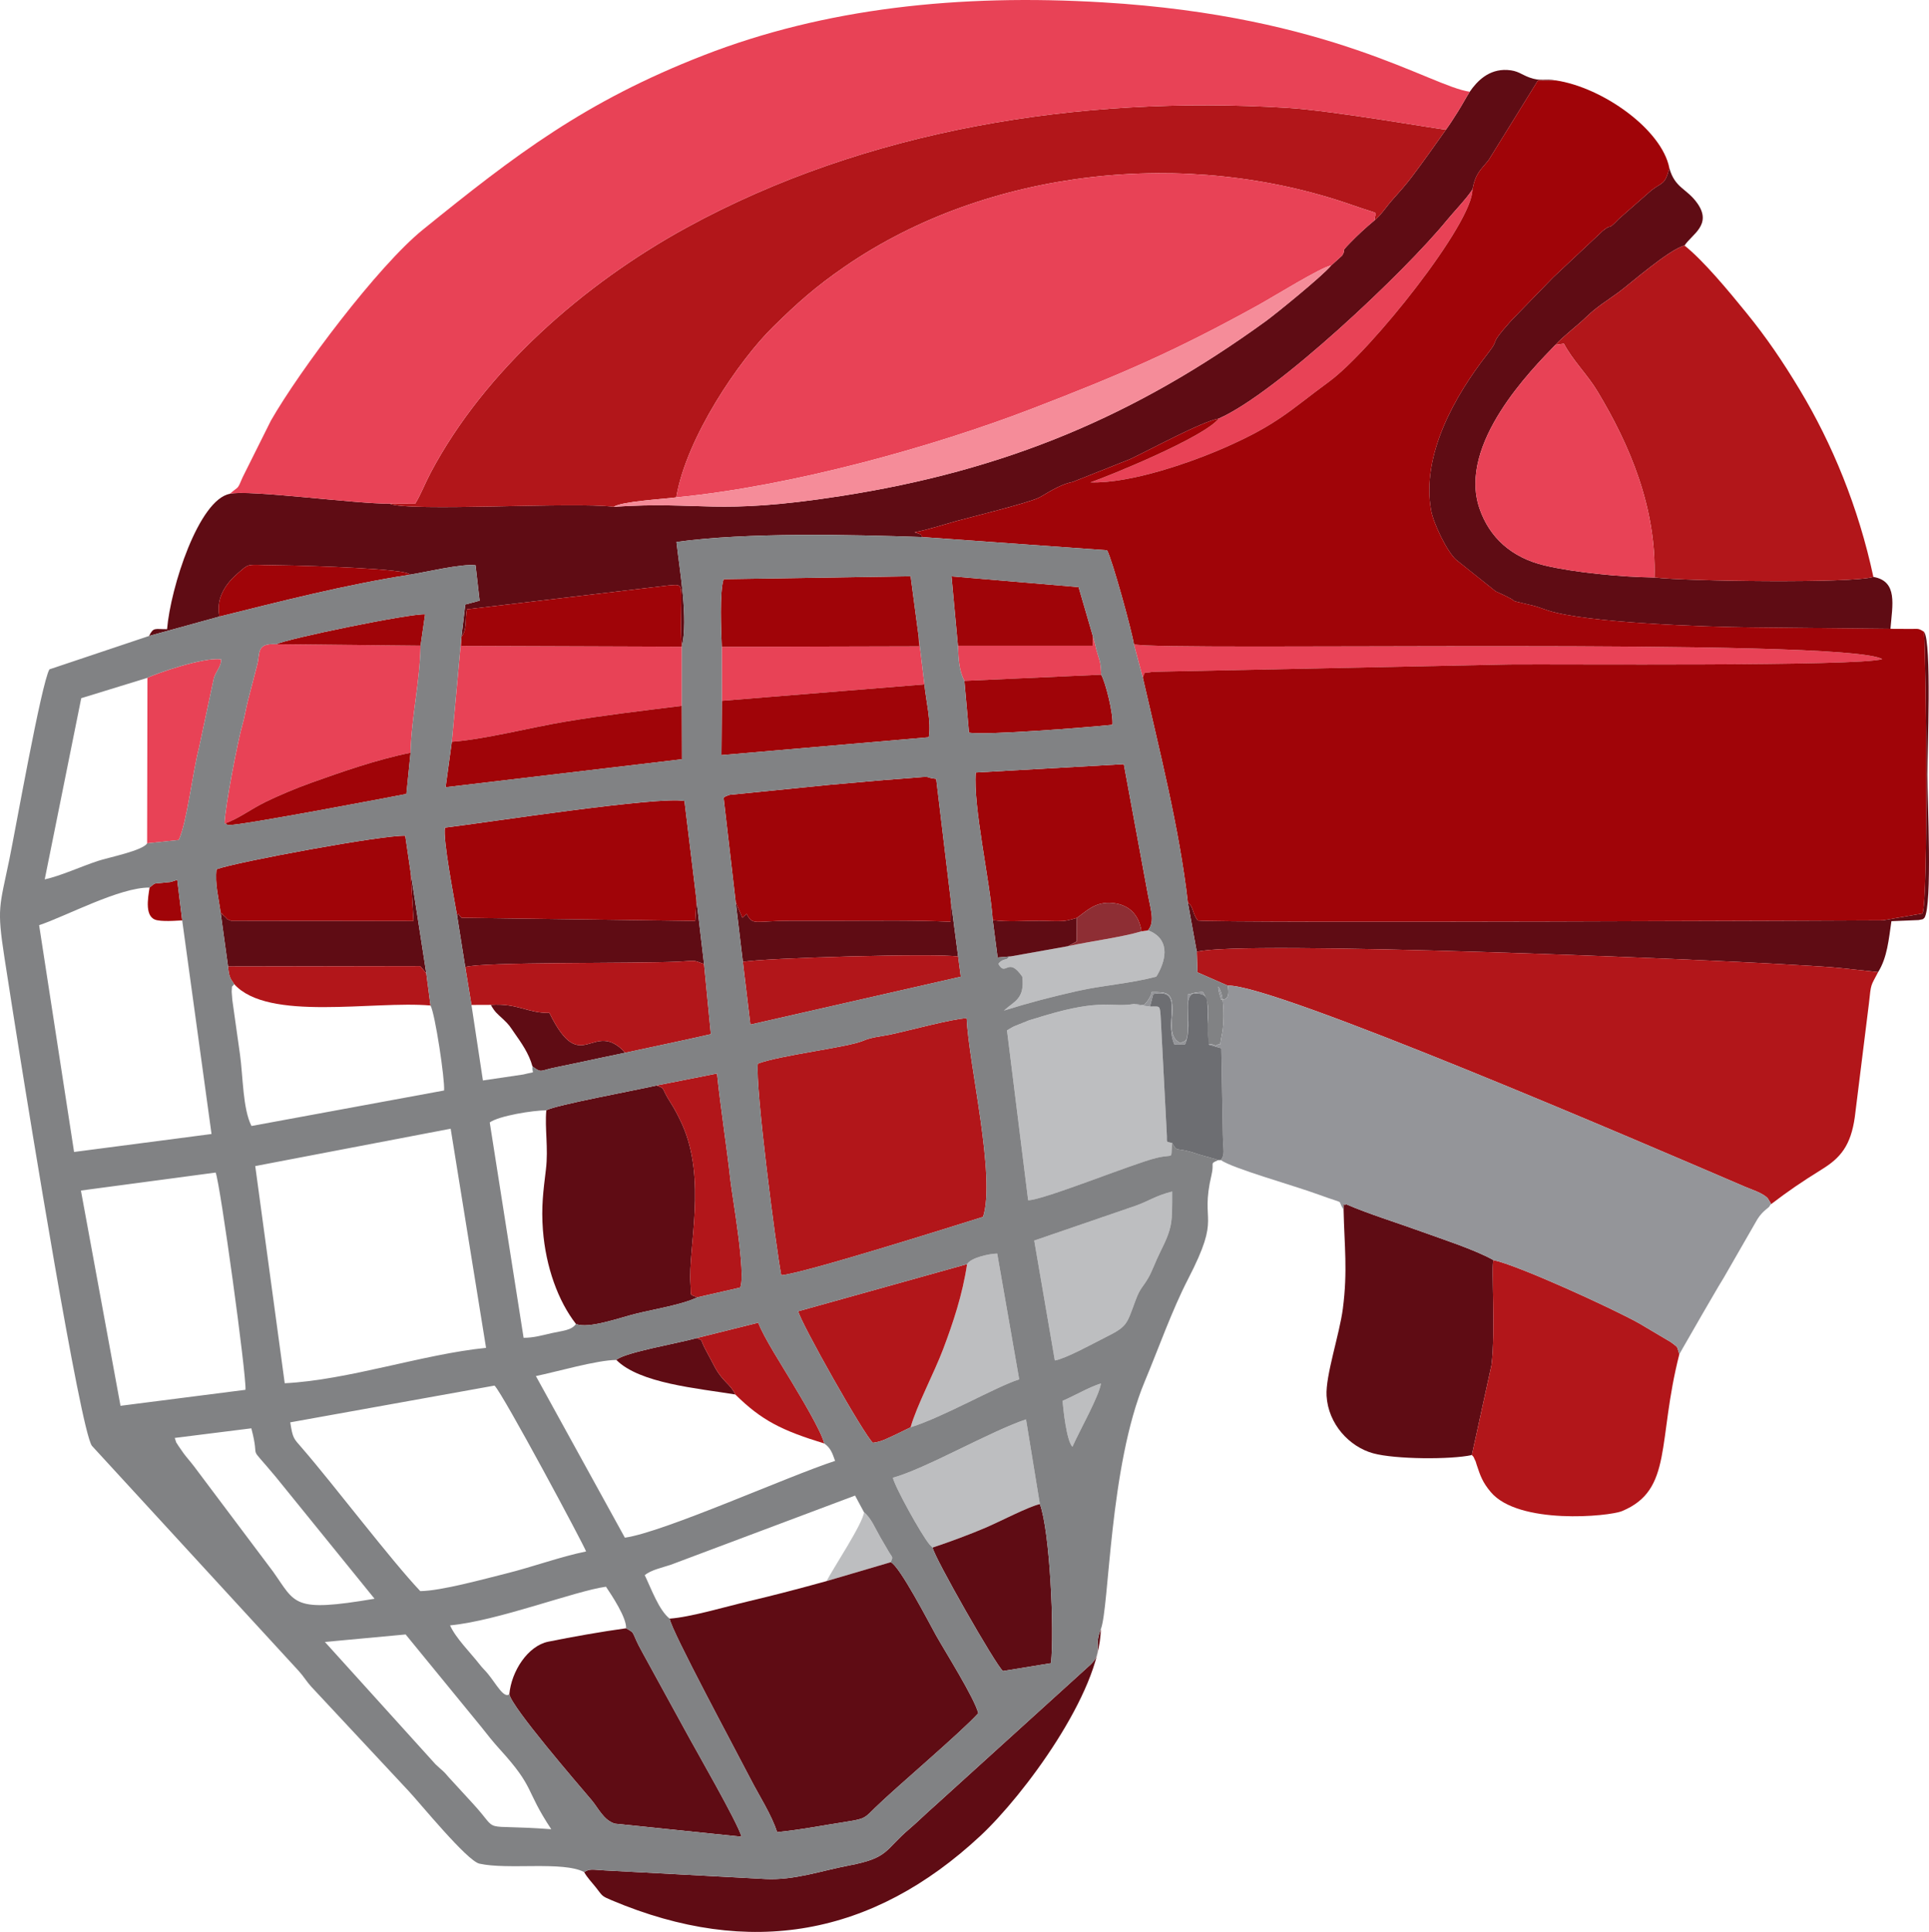 <?xml version="1.0" encoding="UTF-8"?> <!-- Creator: CorelDRAW X6 --> <svg xmlns="http://www.w3.org/2000/svg" xmlns:xlink="http://www.w3.org/1999/xlink" xml:space="preserve" width="51.694mm" height="51.775mm" style="shape-rendering:geometricPrecision; text-rendering:geometricPrecision; image-rendering:optimizeQuality; fill-rule:evenodd; clip-rule:evenodd" viewBox="0 0 359150 359711"> <defs> <style type="text/css"> <![CDATA[ .fil1 {fill:#5F0C14} .fil8 {fill:#6D6E72} .fil5 {fill:#818284} .fil9 {fill:#8E2E34} .fil6 {fill:#949599} .fil4 {fill:#A00408} .fil2 {fill:#B2161A} .fil0 {fill:#BDBEC0} .fil3 {fill:#E84256} .fil7 {fill:#F58C99} ]]> </style> </defs> <g id="Слой_x0020_1">  <g id="_862053968"> <g> <path class="fil0" d="M218242 212822c-1324,-358 -880,130 -1016,-1881l-1147 -21964c-166,-1824 -140,-1571 -1972,-1565l-2535 -322c-133,-33 -318,-83 -468,-146 -4276,708 -5808,-1089 -16657,2171 -620,187 -937,287 -1406,430 -387,118 -1326,397 -1451,437l-2764 1110c-106,53 -231,115 -333,169l-1004 591 3939 31624c2611,76 19714,-6885 23898,-7881 3516,-837 2561,543 2916,-2773z"></path> <path class="fil0" d="M196396 253309c2050,-356 6985,-3082 9108,-4148 4396,-2208 4174,-2326 5903,-7012 893,-2421 1358,-2409 2425,-4287 705,-1239 1321,-3024 2113,-4604 2410,-4806 2296,-5580 2296,-11407 -3158,809 -4244,1737 -6825,2657l-18858 6475 3837 22324z"></path> <path class="fil0" d="M173640 288148c3289,-1091 7096,-2514 9996,-3757 2522,-1080 7858,-3868 9974,-4340l-2578 -15773c-6598,2198 -18743,9212 -24785,10865 295,1550 5206,10493 6829,12440l565 566z"></path> <path class="fil0" d="M180053 235372c-840,5683 -2628,10988 -4430,15766 -1698,4506 -4988,10672 -6082,14613 6331,-1999 15710,-7468 20218,-8924l-4095 -23423c-1399,23 -4854,727 -5611,1968z"></path> <path class="fil0" d="M198858 176164l-10707 1912c-140,85 -360,13 -438,220 -196,514 -1103,129 -1831,1175 1401,2529 1758,-1542 4453,2381 497,4180 -1518,4561 -3413,6308 5015,-1561 8958,-2566 13683,-3639 4611,-1047 9912,-1408 14659,-2667l273 -425c1717,-3074 2201,-6660 -1774,-8216l-1235 198c-3816,1117 -9427,1833 -13670,2753z"></path> <path class="fil0" d="M153894 294389l11953 -3518c465,-1157 367,-656 -539,-2241 -493,-862 -942,-1618 -1396,-2398 -974,-1675 -1698,-3570 -3047,-4665 -187,2087 -5782,10489 -6971,12823z"></path> <path class="fil0" d="M199673 269379c1344,-3048 4954,-9390 5304,-11787 -2337,740 -4698,2184 -7132,3231 94,1433 730,7486 1829,8557z"></path> </g> <g> <path class="fil1" d="M273643 17082c-709,1103 -1398,2425 -2183,3666 -821,1299 -1454,2304 -2241,3382 -2141,3014 -4224,5987 -6448,8915 -986,1299 -2355,2865 -3495,4127 -1178,1304 -2082,2817 -3348,3839 -1770,1476 -3224,2818 -4693,4347 -1892,1970 -445,707 -1340,2214l-2077 1879c-1535,1881 -10269,8979 -12125,10326 -24317,17639 -48377,27820 -79223,32597 -23475,3635 -25626,888 -42220,1987 -7372,-968 -38102,994 -41743,-588 -5974,93 -26475,-2678 -29726,-1822 -5780,1094 -11028,17416 -11676,25199 -2286,17 -2530,-414 -3347,1260l13103 -3614c-758,-3579 1383,-6343 3572,-8193 1811,-1531 1511,-1501 4747,-1402 1932,59 3833,49 5750,102 1655,46 21217,547 21353,1706 2871,-456 9691,-2090 12258,-1759l757 6591 -2669 714 -721 6031c1130,-1344 656,-3480 1035,-5138l37515 -4443c2673,-177 2430,-591 2365,5226 -23,2058 -72,4135 129,6177 1227,-5180 -418,-14183 -1003,-19501 13125,-1807 32306,-1375 45818,-907 -722,-582 632,-195 -1488,-893 2182,-393 5571,-1478 7889,-2118 2299,-636 13307,-3345 15288,-4340 1277,-641 3664,-2409 6266,-2917l10702 -4255c3453,-1623 13444,-7048 16487,-7540 10772,-4733 34588,-27269 42440,-36878 1296,-1586 3806,-4191 4797,-5792 597,-3080 1572,-3658 3001,-5448l9188 -14833 3359 -13c-2094,-377 -2774,238 -4947,-547 -1536,-556 -2118,-1292 -4126,-1400 -3434,-183 -5609,2068 -6978,4055z"></path> <path class="fil1" d="M153894 294389c-4890,1351 -9611,2597 -14550,3764 -4024,951 -10889,2975 -14660,3224 166,1995 12530,24925 15073,29886 1588,3097 3922,6668 4923,9868 4446,-438 8846,-1321 13327,-2008 3117,-478 3112,-766 4950,-2565 3824,-3747 15873,-13911 19185,-17568 -723,-2856 -6293,-11677 -7902,-14568 -1239,-2226 -6725,-12832 -8391,-13551l-11953 3518z"></path> <path class="fil1" d="M351972 117081c361,-4440 1417,-8866 -3179,-9665 -4026,1241 -34891,813 -40750,106 -6097,-80 -14753,-893 -20432,-2231 -6140,-1447 -10294,-5168 -12161,-10638 -4095,-11990 9765,-25916 14140,-30438 1516,-1672 4009,-3497 5785,-5229 1853,-1807 3991,-3106 5970,-4555 2186,-1599 9336,-7947 12292,-8712 1324,-2066 5200,-3851 2400,-7843 -1984,-2829 -4167,-2784 -5234,-6584 -802,3147 -1294,2594 -3304,4116l-6088 5338c-2385,2489 -1076,679 -2994,2232l-9097 8535c-70,69 -170,167 -242,236l-7525 7749c-90,106 -359,392 -449,494 -4198,4729 -1525,2537 -4132,5874 -6047,7740 -12406,18840 -10513,29207 447,2446 3002,7705 4647,9151l7371 5884c6324,2796 430,1046 7247,2730 500,124 1670,565 2449,821 7075,2322 29554,3072 37685,3156l26113 267z"></path> <path class="fil1" d="M250154 225196c145,6834 777,11371 -132,18444 -616,4788 -3251,12499 -3034,16242 306,5293 4265,9503 8670,10713 4111,1129 14471,1185 18377,326l3650 -16724c821,-6413 -92,-18619 386,-19571 -3622,-2013 -9552,-3902 -13451,-5323 -4487,-1633 -9800,-3263 -13997,-5084 -563,494 -461,-1087 -470,978z"></path> <path class="fil1" d="M101715 206732c-310,3333 404,7053 -72,10988 -498,4120 -887,7010 -562,11288 525,6888 2852,13278 6157,17502 2348,981 8189,-1184 11307,-1940 3430,-833 8546,-1667 11288,-3017 -1596,-652 -1110,-104 -1279,-2512 -470,-6698 3091,-19488 -1583,-29776 -667,-1467 -1362,-2780 -2131,-3981 -1938,-3030 -812,-2510 -2616,-3174 -3229,769 -19071,3680 -20508,4623z"></path> <path class="fil1" d="M94831 315457c422,2423 12860,16815 15322,19724 1234,1458 2216,3716 4304,4369l23608 2432c-753,-2696 -8622,-16294 -10553,-19892l-7923 -14453c-2212,-3957 -1079,-3387 -3024,-4462 -4368,589 -10090,1603 -14480,2493 -3802,771 -6878,5500 -7255,9789z"></path> <path class="fil1" d="M108759 348567c570,1042 1474,1950 2229,2914 1230,1570 978,1525 2921,2345 25683,10835 48619,6638 68614,-11998 8211,-7654 22239,-26698 22433,-38464 -1472,3419 734,4394 -2432,7044l-28467 25817c-1441,1241 -3304,3085 -4745,4307 -4671,3958 -3727,5381 -11283,6813 -5120,970 -10096,2770 -15480,2511l-30041 -1608c-2284,-142 -2709,-325 -3747,320z"></path> <path class="fil1" d="M221166 168090l1659 9136c7774,-2228 96157,1442 112098,2482 2613,171 5249,268 7844,543l6915 741c1706,-2737 1970,-6088 2471,-9473l5053 -209c1350,-260 613,-111 1087,-401 1519,-2323 557,-22184 557,-26676 0,-4162 835,-24679 -617,-26587 374,5971 818,49990 -301,52437l-7390 1280c-45,8 -123313,543 -127537,33 -1072,-1439 -761,-2581 -1840,-3306z"></path> <path class="fil1" d="M173640 288148c234,1695 11819,22019 13096,22984l8936 -1458c661,-6019 -202,-24629 -2062,-29624 -2116,472 -7452,3260 -9974,4340 -2899,1243 -6707,2666 -9996,3757z"></path> <path class="fil1" d="M85077 170327l1547 9738c2844,-1004 31715,-624 39745,-1016 3359,-164 2472,-364 4715,448l-1408 -11910 -235 3887 -43526 -591c-892,-1078 -378,-705 -838,-556z"></path> <path class="fil1" d="M41071 169890l1387 10055 35789 -60 1123 1359 -2919 -18826 538 9070 -33978 -55c-1085,-397 -521,-263 -1219,-832 -1883,-1534 1071,559 -722,-711z"></path> <path class="fil1" d="M138313 179110c3415,-763 36682,-1668 40075,-1003l-1351 -10346 -49 3865c-6504,-295 -13128,-199 -19693,-188 -3333,6 -6666,8 -9999,3 -6777,-8 -7151,979 -8284,-1294l-795 734 -1245 -2948 1342 11177z"></path> <path class="fil1" d="M99138 198565c1668,1217 1361,833 3695,304 1467,-332 3008,-612 4297,-896 3240,-715 6060,-1273 9295,-1967 -6111,-6559 -8138,4854 -14135,-7415 -4102,72 -5865,-1841 -10911,-1493 778,1376 1167,1606 2289,2660 1233,1159 1240,1333 2139,2616 1264,1804 2669,3764 3331,6192z"></path> <path class="fil1" d="M114754 253215c4373,4364 15012,5261 22149,6428 -871,-1932 -2284,-2277 -3812,-5093 -641,-1179 -902,-1764 -1450,-2740 -1563,-2786 -475,-2031 -1940,-2670 -3038,889 -13568,2687 -14946,4075z"></path> <path class="fil1" d="M184835 171317l906 6959 2410 -199 10707 -1912 1607 -877 13 -4382c-27,-8 -1460,513 -2650,584 -1327,79 -2971,-41 -4345,-46 -2855,-10 -5873,267 -8648,-126z"></path> </g> <g> <path class="fil2" d="M72506 93775c3641,1582 34371,-380 41743,588 1588,-1019 8969,-1409 11661,-1758 1864,-11137 11747,-25588 18008,-31731 4551,-4465 7859,-7449 13469,-11302 26515,-18212 63612,-22178 94448,-11368 5880,2061 4029,858 4093,2808 1267,-1022 2170,-2535 3348,-3839 1140,-1262 2509,-2828 3495,-4127 2224,-2928 4308,-5901 6448,-8915 -1089,-6 -20901,-3527 -29647,-4058 -38770,-2354 -78376,4050 -111740,22305 -19003,10397 -37560,26548 -47677,45692 -963,1822 -1922,4249 -2859,5720l-4790 -15z"></path> <path class="fil2" d="M222825 177226l125 3816 5626 2465c8370,-401 78095,29632 96267,37433 1323,568 3428,1204 4301,2194l502 838c18,33 61,161 117,224 3224,-2455 5578,-4073 9523,-6524 3363,-2088 5306,-4362 6050,-9677l2628 -21140c416,-3887 311,-3150 1719,-5864l-6915 -741c-2595,-274 -5231,-372 -7844,-543 -15941,-1040 -104325,-4710 -112098,-2482z"></path> <path class="fil2" d="M289591 64216l1581 -231c1579,3033 4383,5792 6171,8748 6129,10136 11068,21850 10701,34790 5859,707 36724,1135 40750,-106 -2783,-13025 -7688,-24829 -13688,-34811 -3254,-5413 -6259,-9809 -9943,-14340 -3343,-4111 -7943,-9677 -11525,-12546 -2956,766 -10106,7113 -12292,8712 -1979,1449 -4117,2748 -5970,4555 -1776,1732 -4269,3558 -5785,5229z"></path> <path class="fil2" d="M141106 198041c-542,4065 3390,34460 4354,39402 4282,-376 31638,-9023 37568,-10870 2416,-7479 -2670,-28434 -3054,-36979 -2483,27 -11113,2393 -14346,3053 -1724,352 -3361,455 -4977,1152 -2812,1212 -15474,2676 -19545,4242z"></path> <path class="fil2" d="M274036 270920c454,500 173,75 544,846 333,691 47,36 371,1014 670,2014 1073,3195 2592,5012 5163,6172 22029,4575 24465,3559 9501,-3964 6502,-12956 10658,-29198 -546,-1685 -110,-1112 -1559,-2246l-5967 -3536c-5266,-2919 -22513,-10788 -27068,-11746 -479,952 435,13157 -386,19571l-3650 16724z"></path> <path class="fil2" d="M169542 265751c1094,-3941 4384,-10107 6082,-14613 1802,-4779 3590,-10083 4430,-15766l-31433 8776c377,1989 12333,23220 13912,24488 1747,-233 2555,-791 3960,-1401l3049 -1483z"></path> <path class="fil2" d="M86625 180064l1155 7046 3599 -14c5045,-348 6809,1565 10911,1493 5997,12269 8024,857 14135,7415 5410,-1160 10671,-2252 15925,-3451l-1265 -13057c-2243,-812 -1356,-612 -4715,-448 -8029,392 -36900,12 -39745,1016z"></path> <path class="fil2" d="M138313 179110l1399 11660 39172 -8918 -495 -3745c-3393,-665 -36659,240 -40075,1003z"></path> <path class="fil2" d="M122223 202109c1804,664 678,145 2616,3174 768,1201 1464,2514 2131,3981 4674,10287 1113,23078 1583,29776 169,2409 -317,1861 1279,2512l7973 -1817c1123,-2443 -1499,-17121 -1799,-19852 -718,-6534 -1862,-13717 -2507,-20003l-11275 2229z"></path> <path class="fil2" d="M43610 183244c6314,7025 25870,3047 36542,3971l-782 -5972 -1123 -1359 -35789 60c197,1946 379,2174 1152,3299z"></path> <path class="fil2" d="M129701 249140c1465,639 378,-116 1940,2670 548,976 809,1561 1450,2740 1528,2815 2942,3160 3812,5093 4913,4849 8669,6703 16565,9123 -629,-2498 -4592,-8986 -6008,-11375 -1709,-2882 -5293,-8421 -6284,-11116l-11475 2865z"></path> </g> <g> <path class="fil3" d="M42780 91952c3251,-855 23753,1915 29726,1822l4790 15c937,-1471 1896,-3898 2859,-5720 10116,-19144 28674,-35295 47677,-45692 33364,-18255 72970,-24659 111740,-22305 8746,531 28558,4053 29647,4058 786,-1078 1419,-2084 2241,-3382 785,-1242 1474,-2564 2183,-3666 -7321,-1044 -25839,-14101 -68249,-16640 -26885,-1610 -51827,1071 -74394,9853 -22087,8596 -35066,18534 -52290,32486 -8345,6759 -22920,26170 -28278,35546l-5237 10494c-1104,2553 -613,1545 -2414,3131z"></path> <path class="fil3" d="M125910 92604c21530,-2082 47755,-9399 66151,-16476 16916,-6509 26874,-10847 42149,-19281 2828,-1561 11993,-7239 13608,-7394l2077 -1879c895,-1508 -552,-245 1340,-2214 1469,-1529 2924,-2871 4693,-4347 -64,-1950 1787,-747 -4093,-2808 -30836,-10811 -67933,-6844 -94448,11368 -5610,3853 -8918,6836 -13469,11302 -6261,6143 -16144,20594 -18008,31731z"></path> <path class="fil3" d="M308044 107523c366,-12941 -4573,-24654 -10701,-34790 -1788,-2956 -4592,-5715 -6171,-8748l-1581 231c-4375,4522 -18235,18447 -14140,30438 1868,5470 6021,9191 12161,10638 5678,1337 14335,2151 20432,2231z"></path> <path class="fil3" d="M41811 153331c2423,-761 4875,-2679 7691,-4046 2445,-1187 5612,-2524 8350,-3504 5654,-2023 12316,-4369 18586,-5619 191,-6969 1724,-12968 1864,-19945l-26821 -272c-3923,-239 -2973,1733 -3628,3969l-1642 6324c-475,1837 -660,3264 -1070,4657 -818,2779 -3291,15529 -3331,18435z"></path> <path class="fil3" d="M84126 138105c5735,-368 14719,-2664 20972,-3712 7289,-1223 14562,-2056 21850,-2972l1 -11013 -41059 -145 15 -1677 -1780 19519z"></path> <path class="fil3" d="M212773 126173c516,-1399 118,-711 1626,-1050 154,-35 2102,-76 2410,-82l64290 -1324c9336,-94 64968,399 69345,-994 -6720,-4101 -134259,-1419 -139328,-2760l1656 6211z"></path> <path class="fil3" d="M226909 77938c-2721,3477 -20363,10661 -23884,11876 7537,240 18948,-3790 25236,-6572 9707,-4295 11905,-6833 19194,-12180 7839,-5751 26798,-29537 26691,-35794 -991,1601 -3501,4206 -4797,5792 -7852,9609 -31669,32145 -42440,36878z"></path> <polygon class="fil3" points="134384,120433 134403,130488 172110,127430 171040,118544 171131,120339 "></polygon> <path class="fil3" d="M27451 126210l-60 30812 5897 -620c1535,-3331 2564,-12565 3764,-17159l2764 -12957c404,-1367 1406,-2207 1365,-3520 -3192,-485 -12346,2699 -13730,3445z"></path> <path class="fil3" d="M178354 120231c99,2676 251,4734 1200,6541l25473 -1149c-104,-1842 -96,-2143 -639,-3770 -374,-1121 -510,-2180 -898,-3358l-51 1738 -25084 -3z"></path> </g> <g> <path class="fil4" d="M274146 35268c107,6258 -18852,30043 -26691,35794 -7288,5347 -9487,7885 -19194,12180 -6288,2783 -17699,6812 -25236,6572 3521,-1215 21163,-8400 23884,-11876 -3044,493 -13034,5917 -16487,7540l-10702 4255c-2602,508 -4989,2275 -6266,2917 -1981,995 -12989,3704 -15288,4340 -2318,641 -5707,1725 -7889,2118 2120,699 766,312 1488,893l34351 2453c969,1767 4566,14814 5002,17508 5069,1341 132607,-1340 139328,2760 -4377,1392 -60009,900 -69345,994l-64290 1324c-308,6 -2256,47 -2410,82 -1508,339 -1110,-348 -1626,1050 2998,13162 6827,28100 8393,41917 1078,725 768,1868 1840,3306 4224,511 127492,-24 127537,-33l7390 -1280c1119,-2448 675,-46467 301,-52437 -1195,-756 -1014,-501 -2810,-543 -1151,-27 -2275,19 -3451,-22l-26113 -267c-8132,-84 -30610,-834 -37685,-3156 -779,-256 -1949,-697 -2449,-821 -6817,-1685 -923,65 -7247,-2730l-7371 -5884c-1645,-1446 -4201,-6704 -4647,-9151 -1893,-10367 4466,-21466 10513,-29207 2607,-3337 -65,-1146 4132,-5874 90,-102 359,-388 449,-494l7525 -7749c72,-68 172,-167 242,-236l9097 -8535c1918,-1552 609,257 2994,-2232l6088 -5338c2010,-1522 2502,-969 3304,-4116 -1400,-7187 -12408,-15007 -21110,-16318l-3359 13 -9188 14833c-1429,1790 -2404,2368 -3001,5448z"></path> <path class="fil4" d="M136971 167933l1245 2948 795 -734c1132,2273 1507,1285 8284,1294 3333,5 6666,3 9999,-3 6565,-12 13189,-107 19693,188l49 -3865 -2730 -22738c-2585,-283 -53,-584 -5066,-141 -1570,139 -3060,221 -4718,361 -3183,267 -6896,609 -10091,886l-18566 1860c-807,271 -672,220 -1140,531l2248 19414z"></path> <path class="fil4" d="M85077 170327c460,-149 -54,-522 838,556l43526 591 235 -3887 -2238 -18447c-4697,-954 -37234,4075 -44591,4958 -419,2152 1718,13222 2230,16230z"></path> <path class="fil4" d="M184835 171317c2776,394 5793,117 8648,126 1374,5 3018,124 4345,46 1189,-71 2623,-592 2650,-584 1758,-1185 3396,-3121 6725,-2770 3098,327 4869,2247 5325,5276l1235 -198c1340,-1778 447,-3751 -233,-7667l-4296 -23266 -27556 1554c-513,6412 2660,20222 3157,27483z"></path> <path class="fil4" d="M41071 169890c1792,1269 -1161,-823 722,711 698,569 134,436 1219,832l33978 55 -538 -9070 -996 -6800c-3962,-211 -31609,4897 -35139,6235 -342,2688 417,5433 755,8038z"></path> <path class="fil4" d="M134384 120433l36747 -94 -91 -1795 -1494 -11248 -34820 541c-788,2367 -460,9736 -343,12595z"></path> <path class="fil4" d="M84126 138105l-1159 8471 44006 -5209 -24 -9946c-7289,916 -14561,1749 -21850,2972 -6253,1048 -15237,3345 -20972,3712z"></path> <path class="fil4" d="M134403 130488l-79 10111 38598 -3329c502,-2860 -539,-6879 -811,-9840l-37707 3058z"></path> <path class="fil4" d="M85906 118586l-15 1677 41059 145c-201,-2042 -152,-4119 -129,-6177 65,-5817 308,-5403 -2365,-5226l-37515 4443c-379,1658 95,3793 -1035,5138z"></path> <polygon class="fil4" points="178354,120231 203438,120234 203489,118496 200815,109311 177157,107309 "></polygon> <path class="fil4" d="M179554 126772l859 9633c2830,575 22649,-1016 26698,-1451 211,-1983 -1268,-7891 -2084,-9331l-25473 1149z"></path> <path class="fil4" d="M41811 153331c128,68 331,-13 409,147 76,158 304,110 410,126 1629,244 32678,-5683 33033,-5776l776 -7666c-6270,1251 -12932,3596 -18586,5619 -2739,980 -5906,2317 -8350,3504 -2816,1367 -5268,3284 -7691,4046z"></path> <path class="fil4" d="M40860 114797c11287,-2803 23478,-5946 35422,-7787 -136,-1160 -19698,-1660 -21353,-1706 -1917,-53 -3818,-43 -5750,-102 -3236,-99 -2936,-129 -4747,1402 -2189,1850 -4330,4614 -3572,8193z"></path> <path class="fil4" d="M51481 119946l26821 272 846 -5836c-2613,-219 -25788,4539 -27666,5564z"></path> <path class="fil4" d="M27850 165262c-326,2041 -983,5632 1412,6079 519,97 809,108 1338,129 1013,41 2294,-43 3321,-101l-923 -7557c-1723,597 -834,322 -2793,567 -1537,192 -1186,-132 -2355,883z"></path> </g> <path class="fil5" d="M60493 305720l15030 -1397 14037 17160c1137,1453 2293,2903 3445,4167 6735,7390 4641,7400 9630,14938 -13949,-1048 -9229,1039 -14575,-4755l-4560 -4970c-1004,-1227 -1137,-1153 -2397,-2350l-20610 -22793zm56072 -2544c1945,1075 811,505 3024,4462l7923 14453c1931,3597 9800,17195 10553,19892l-23608 -2432c-2088,-652 -3070,-2910 -4304,-4369 -2462,-2910 -14899,-17302 -15322,-19724 -1046,820 -2443,-1925 -3994,-3808 -616,-748 -917,-951 -1560,-1777 -1659,-2132 -4448,-4884 -5484,-7242 8882,-831 23281,-6418 29029,-7197 1082,1606 3869,5794 3743,7742zm8118 -1799c-1982,-1531 -3404,-5516 -4645,-8101 1236,-975 3077,-1344 4827,-1920l34333 -12893 1667 3103c1349,1095 2072,2990 3047,4665 454,780 903,1536 1396,2398 906,1585 1005,1084 539,2241 1666,719 7153,11325 8391,13551 1609,2891 7180,11712 7902,14568 -3312,3657 -15361,13821 -19185,17568 -1838,1799 -1833,2087 -4950,2565 -4481,687 -8881,1569 -13327,2008 -1001,-3199 -3336,-6771 -4923,-9868 -2543,-4961 -14907,-27891 -15073,-29886zm68926 -21327c1860,4995 2723,23605 2062,29624l-8936 1458c-1277,-966 -12861,-21289 -13096,-22984l-565 -566c-1623,-1947 -6534,-10890 -6829,-12440 6042,-1653 18187,-8667 24785,-10865l2578 15773zm-161076 -12319l14262 -1789c1795,6786 -1089,2277 4530,9019l18410 22712c-15362,2603 -14638,930 -18904,-5066l-14703 -19583c-690,-912 -1280,-1534 -1915,-2391 -195,-263 -889,-1258 -969,-1390 -802,-1323 -176,-65 -711,-1510zm21505 -2901l38038 -6845c1640,1645 16785,29965 17043,30884 -4805,980 -9960,2885 -14958,4126 -3967,985 -12038,3223 -15912,3257 -5514,-5825 -16102,-19811 -22025,-26646 -1553,-1792 -1708,-1735 -2184,-4775zm145635 4549c-1099,-1071 -1734,-7123 -1829,-8557 2434,-1047 4795,-2491 7132,-3231 -350,2397 -3960,8739 -5304,11787zm-84919 -16164c1378,-1388 11909,-3185 14946,-4075l11475 -2865c991,2695 4575,8234 6284,11116 1416,2389 5380,8876 6008,11375 1195,831 1514,1820 2014,3241 -8737,2840 -31890,13281 -39140,14298l-16565 -30092c3768,-771 11389,-2990 14976,-2998zm65299 -17843c757,-1241 4212,-1945 5611,-1968l4095 23423c-4508,1456 -13887,6925 -20218,8924l-3049 1483c-1406,611 -2214,1168 -3960,1401 -1579,-1268 -13535,-22499 -13912,-24488l31433 -8776zm16342 17937l-3837 -22324 18858 -6475c2582,-921 3668,-1848 6825,-2657 0,5826 114,6601 -2296,11407 -792,1579 -1408,3365 -2113,4604 -1068,1877 -1532,1865 -2425,4287 -1729,4686 -1506,4804 -5903,7012 -2123,1066 -7058,3791 -9108,4148zm-181330 -31639l25083 -3349c832,1900 5771,37826 5555,40451l-23268 2977 -7370 -40079zm32459 -4556l36383 -6958 6588 40806c-11717,1169 -25681,6006 -37483,6588l-5489 -40435zm54191 -10383c1437,-943 17279,-3854 20508,-4623l11275 -2229c645,6286 1790,13469 2507,20003 300,2731 2923,17409 1799,19852l-7973 1817c-2742,1350 -7858,2184 -11288,3017 -3118,757 -8959,2921 -11307,1940 -816,1219 -2558,1262 -4546,1718 -1783,408 -3361,871 -5204,862l-6304 -40097c1745,-1252 8132,-2257 10532,-2261zm39391 -8691c4071,-1566 16733,-3030 19545,-4242 1617,-697 3253,-800 4977,-1152 3233,-660 11862,-3026 14346,-3053 384,8545 5470,29500 3054,36979 -5930,1847 -33286,10494 -37568,10870 -964,-4943 -4896,-35337 -4354,-39402zm-113256 -32779c1169,-1015 818,-691 2355,-883 1959,-245 1070,31 2793,-567l923 7557 5462 39775 -25592 3344 -6507 -42225c4990,-1662 15043,-7087 20566,-7000zm48601 -2845l2919 18826 782 5972c851,1487 2701,13817 2528,15827l-35858 6609c-1629,-3206 -1568,-9224 -2138,-13300l-1424 -10118c-12,-90 -126,-1569 -124,-1594 131,-1421 -157,-559 475,-1396 -773,-1126 -955,-1353 -1152,-3299l-1387 -10055c-338,-2605 -1097,-5350 -755,-8038 3530,-1338 31177,-6446 35139,-6235l996 6800zm53225 5169l1408 11910 1265 13057c-5255,1199 -10515,2291 -15925,3451 -3234,694 -6055,1252 -9295,1967 -1289,284 -2830,564 -4297,896 -2334,529 -2027,914 -3695,-304 -148,1556 914,827 -1715,1501l-7510 1110 -2133 -14066 -1155 -7046 -1547 -9738c-511,-3008 -2648,-14078 -2230,-16230 7357,-883 39893,-5912 44591,-4958l2238 18447zm47359 174l1351 10346 495 3745 -39172 8918 -1399 -11660 -1342 -11177 -2248 -19414c468,-311 333,-261 1140,-531l18566 -1860c3195,-277 6909,-618 10091,-886 1658,-140 3148,-222 4718,-361 5013,-443 2481,-142 5066,141l2730 22738zm36727 5453c3975,1556 3491,5142 1774,8216l-273 425c-4747,1260 -10048,1620 -14659,2667 -4725,1073 -8668,2078 -13683,3639 1895,-1747 3910,-2129 3413,-6308 -2696,-3923 -3052,148 -4453,-2381 728,-1046 1635,-661 1831,-1175 79,-207 298,-135 438,-220l-2410 199 -906 -6959c-497,-7261 -3670,-21071 -3157,-27483l27556 -1554 4296 23266c679,3916 1572,5889 233,7667zm-79360 -42725l-19 -10055c-117,-2859 -445,-10228 343,-12595l34820 -541 1494 11248 1070 8886c272,2961 1313,6980 811,9840l-38598 3329 79 -10111zm-107012 26534c-779,1366 -7187,2622 -9224,3301 -3162,1054 -6862,2760 -9839,3415l6798 -33738 12325 -3790c1384,-746 10538,-3930 13730,-3445 42,1314 -960,2153 -1365,3520l-2764 12957c-1200,4594 -2229,13828 -3764,17159l-5897 620zm50911 -36805c-140,6977 -1673,12975 -1864,19945l-776 7666c-354,92 -31404,6019 -33033,5776 -106,-16 -333,32 -410,-126 -77,-160 -281,-79 -409,-147 40,-2906 2513,-15656 3331,-18435 410,-1393 595,-2820 1070,-4657l1642 -6324c655,-2236 -295,-4208 3628,-3969 1879,-1025 25053,-5783 27666,-5564l-846 5836zm125187 -1722c388,1178 524,2237 898,3358 543,1626 536,1928 639,3770 816,1440 2295,7348 2084,9331 -4049,436 -23867,2027 -26698,1451l-859 -9633c-949,-1807 -1101,-3866 -1200,-6541l-1197 -12922 23658 2002 2674 9185zm-76539 1913l-1 11013 24 9946 -44006 5209 1159 -8471 1780 -19519 721 -6031 2669 -714 -757 -6591c-2567,-331 -9386,1303 -12258,1759 -11944,1840 -24135,4984 -35422,7787l-13103 3614 -18553 6220c-1506,2614 -6358,30076 -7469,35430 -1838,8861 -2332,8977 -917,18160 966,6270 1928,12350 2922,18565 1447,9043 11170,69342 13370,72411l38514 41930c914,1000 1428,1933 2336,2930l18148 19446c2077,2215 10846,12977 13147,13496 5297,1194 15594,-507 19503,1569 1038,-645 1462,-462 3747,-320l30041 1608c5384,259 10360,-1541 15480,-2511 7556,-1432 6612,-2855 11283,-6813 1441,-1221 3304,-3066 4745,-4307l28467 -25817c3167,-2651 961,-3625 2432,-7044 1591,-3957 1559,-30321 8184,-46148 2575,-6153 5058,-13235 8084,-19098 6299,-12206 2128,-10015 4346,-19348 573,-2412 -451,-2013 1245,-2760 -141,-79 -326,-130 -452,-173l-2442 -682c-802,-211 -1299,-420 -2172,-673 -2878,-831 -2548,62 -3506,-1662 -355,3316 600,1936 -2916,2773 -4184,996 -21287,7957 -23898,7881l-3939 -31624 1004 -591c102,-53 226,-115 333,-169l2764 -1110c124,-40 1064,-319 1451,-437 469,-143 786,-243 1406,-430 10849,-3260 12381,-1463 16657,-2171l1900 172c604,-661 592,-585 1099,-1459l238 -527c37,-89 61,-268 93,-423 2523,0 3646,37 3825,2416 193,2566 -676,4785 659,6490l755 617c1163,-536 1574,100 1461,-4278 -41,-1594 -35,-3172 -35,-4767 1055,-219 1371,-478 2862,-478 1626,2548 711,4811 869,7194 246,3708 -286,1910 1510,2806 1276,-849 511,1013 1205,-2311 376,-1799 519,-7233 -732,-8692 45,1060 285,1348 542,2432 111,-105 1841,452 1221,-2627l-5626 -2465 -125 -3816 -1659 -9136c-1566,-13817 -5395,-28755 -8393,-41917l-1656 -6211c-436,-2694 -4033,-15741 -5002,-17508l-34351 -2453c-13512,-468 -32693,-900 -45818,907 586,5318 2230,14321 1003,19501z"></path> <path class="fil6" d="M211104 186943c151,63 335,113 468,146l2535 322 610 -2323c5906,-1086 1945,4774 3925,9377l1983 25c1556,-3589 -523,-8422 1428,-9448 2971,-287 2786,1015 2776,3937 -8,2257 -3,3412 263,5548l2290 658 294 16197c60,2949 437,3491 -368,4616 2072,1516 13544,4722 18074,6383 5688,2086 3332,723 4772,2816 8,-2065 -93,-484 470,-978 4197,1821 9510,3450 13997,5084 3899,1420 9829,3309 13451,5323 4555,957 21802,8826 27068,11746l5967 3536c1449,1134 1013,561 1559,2246l384 -675c51,-93 129,-230 183,-332l3666 -6379c1321,-2224 2746,-4786 4055,-6898l6251 -10870c1096,-1733 2211,-2102 2311,-2513 40,-169 172,-186 245,-288 -56,-63 -99,-191 -117,-224l-502 -838c-873,-990 -2978,-1626 -4301,-2194 -18172,-7801 -87898,-37833 -96267,-37433 620,3079 -1110,2522 -1221,2627 -257,-1085 -497,-1372 -542,-2432 1251,1460 1107,6893 732,8692 -694,3324 70,1462 -1205,2311 -1795,-896 -1264,902 -1510,-2806 -158,-2382 757,-4646 -869,-7194 -1490,0 -1806,259 -2862,478 0,1595 -6,3173 35,4767 113,4378 -298,3741 -1461,4278l-755 -617c-1335,-1705 -465,-3923 -659,-6490 -179,-2380 -1301,-2416 -3825,-2416 -32,155 -56,334 -93,423l-238 527c-507,874 -495,798 -1099,1459l-1900 -172z"></path> <path class="fil7" d="M125910 92604c-2692,349 -10073,739 -11661,1758 16594,-1099 18745,1648 42220,-1987 30846,-4777 54905,-14958 79223,-32597 1856,-1346 10590,-8444 12125,-10326 -1615,154 -10780,5833 -13608,7394 -15275,8434 -25232,12773 -42149,19281 -18395,7078 -44621,14395 -66151,16476z"></path> <path class="fil8" d="M214107 187411c1833,-6 1806,-259 1972,1565l1147 21964c136,2011 -308,1523 1016,1881 957,1724 628,831 3506,1662 873,252 1369,461 2172,673l2442 682c126,43 311,94 452,173l496 -14c805,-1126 427,-1667 368,-4616l-294 -16197 -2290 -658c-267,-2136 -271,-3291 -263,-5548 10,-2922 195,-4224 -2776,-3937 -1952,1026 128,5859 -1428,9448l-1983 -25c-1980,-4603 1980,-10462 -3925,-9377l-610 2323z"></path> <path class="fil9" d="M200478 170905l-13 4382 -1607 877c4242,-921 9854,-1636 13670,-2753 -456,-3029 -2227,-4950 -5325,-5276 -3329,-351 -4967,1585 -6725,2770z"></path> </g> </g> </svg> 